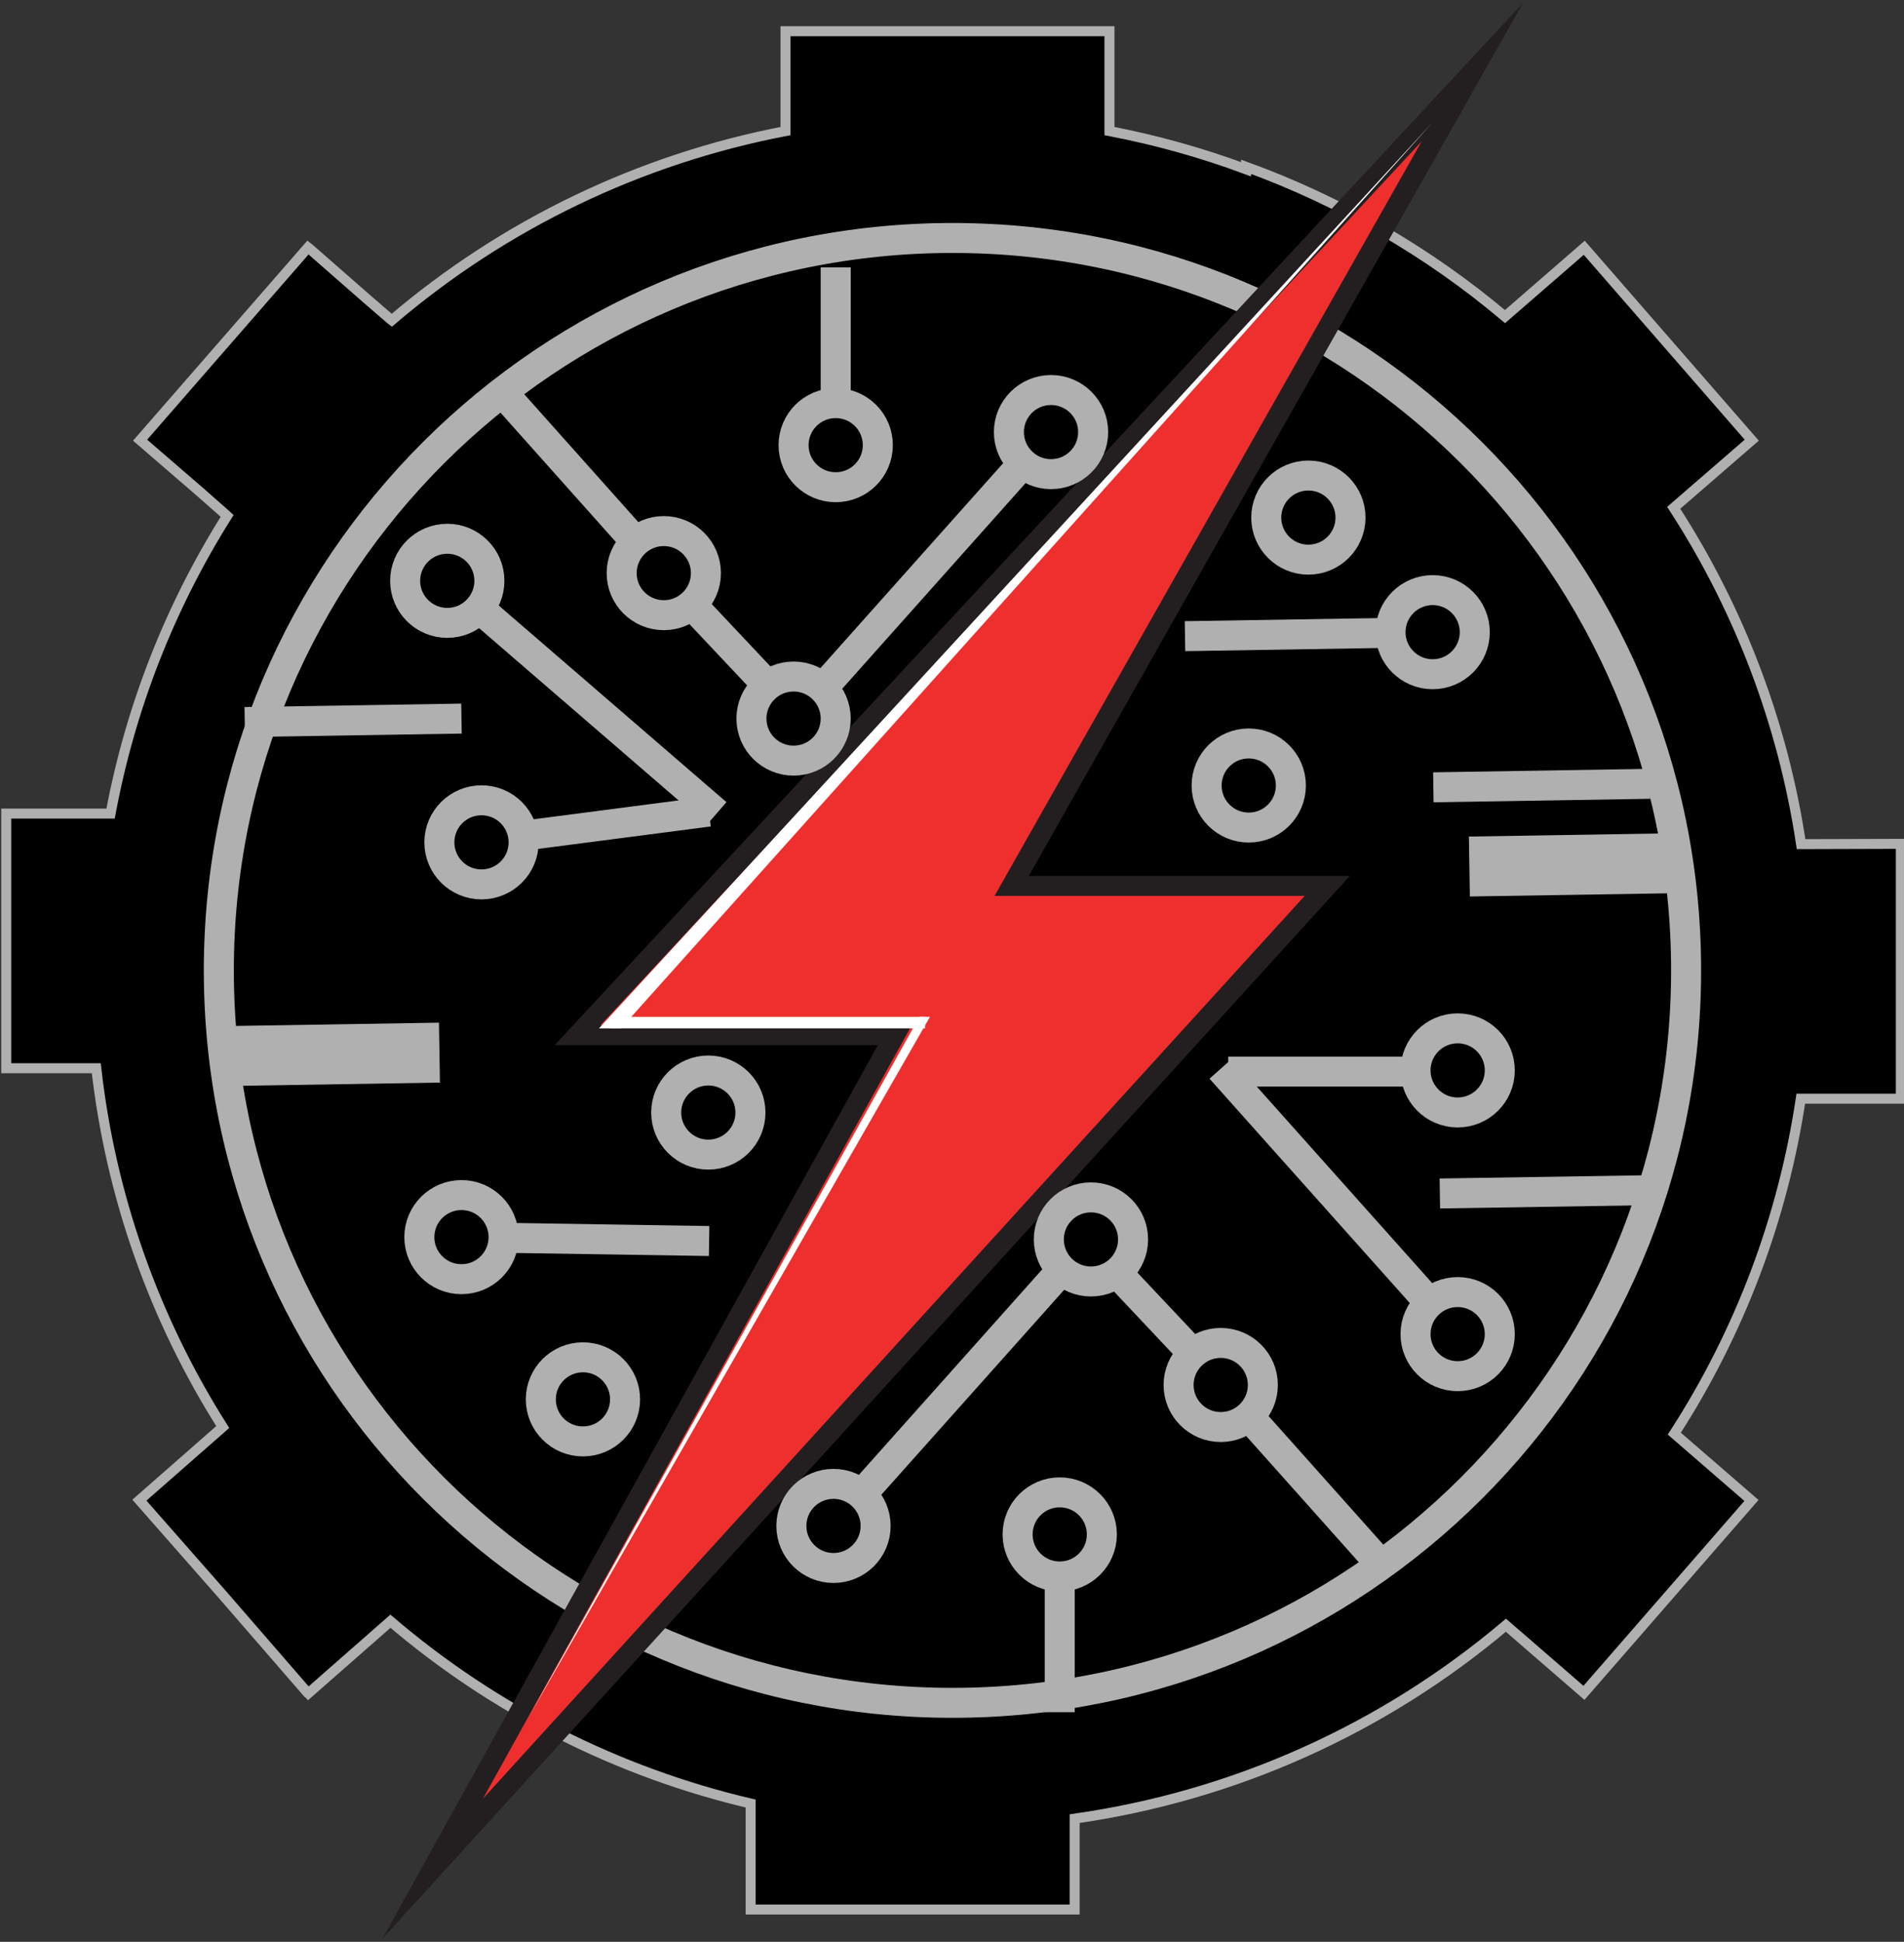 <svg width="205" height="209" xmlns="http://www.w3.org/2000/svg" xmlns:xlink="http://www.w3.org/1999/xlink" xml:space="preserve" overflow="hidden"><rect width="100%" height="100%" fill="#333333" stroke="none"/><g transform="translate(-10 -238)"><path d="M404.468 276.136 404.468 303.563 393.716 303.563C391.799 316.409 387.166 328.7 380.126 339.614L388.416 346.807 370.417 367.514 362.031 360.235C348.855 371.402 332.791 378.618 315.691 381.051L315.691 390.835 280.877 390.835 280.877 379.427C266.592 376.073 253.32 369.344 242.171 359.805L233.365 367.547 233.301 367.471 233.236 367.471 224.13 356.956 215.195 346.774 224.151 338.904C216.758 327.225 212.113 314.019 210.561 300.284L200.885 300.284 200.885 272.878 212.099 272.878C214.213 261.503 218.464 250.631 224.624 240.838L224.28 240.526 221.721 238.268 215.27 232.688 233.312 211.948 233.462 212.066 233.462 212.066 239.666 217.507 242.225 219.722 242.225 219.722 242.311 219.786C254.407 209.441 268.987 202.422 284.619 199.422L284.619 188.671 319.433 188.671 319.433 199.422C324.43 200.381 329.339 201.755 334.109 203.53L334.109 203.261C344.261 206.958 353.68 212.418 361.934 219.388L370.45 211.98 388.448 232.688 380.062 239.967C387.149 250.922 391.815 263.264 393.748 276.168Z" stroke="#B0B0B1" stroke-width="1.075" stroke-miterlimit="10" transform="matrix(1.002 0 0 1 -190.617 52.688)"/><path d="M181.177 104.141C181.177 147.678 145.883 182.972 102.345 182.972 58.808 182.972 23.514 147.678 23.514 104.141 23.514 60.603 58.808 25.309 102.345 25.309 145.883 25.309 181.177 60.603 181.177 104.141Z" stroke="#B0B0B1" stroke-width="3.226" stroke-miterlimit="10" fill="none" transform="matrix(1.002 0 0 1 10 238.305)"/><path d="M108.71 95.045 142.621 95.045 46.49 200.831 96.152 111.108 62.059 111.108 158.211 7.451 108.71 95.045Z" stroke="#231F20" stroke-width="2.15" stroke-miterlimit="10" fill="#EE2F2E" transform="matrix(1.002 0 0 1 10 238.305)"/><path d="M153.943 12.859 66.725 110.377 64.36 110.377 153.943 12.859Z" fill="#FFFFFF" transform="matrix(1.002 0 0 1 10 238.305)"/><path d="M56.78 184.564 98.787 109.14 99.926 109.14 56.78 184.564Z" fill="#FFFFFF" transform="matrix(1.002 0 0 1 10 238.305)"/><path d="M65.499 109.14 99.399 109.14 99.399 110.377 65.499 110.377Z" fill="#FFFFFF" transform="matrix(1.002 0 0 1 10 238.305)"/><path d="M158.469 67.736C158.469 70.236 156.443 72.262 153.943 72.262 151.443 72.262 149.416 70.236 149.416 67.736 149.416 65.236 151.443 63.209 153.943 63.209 156.443 63.209 158.469 65.236 158.469 67.736Z" stroke="#B0B0B1" stroke-width="3.226" stroke-miterlimit="10" fill="none" transform="matrix(1.002 0 0 1 10 238.305)"/><path d="M145.116 55.404C145.116 57.903 143.089 59.93 140.589 59.93 138.089 59.93 136.063 57.903 136.063 55.404 136.063 52.904 138.089 50.877 140.589 50.877 143.089 50.877 145.116 52.904 145.116 55.404Z" stroke="#B0B0B1" stroke-width="3.226" stroke-miterlimit="10" fill="none" transform="matrix(1.002 0 0 1 10 238.305)"/><path d="M177.306 84.057 154.018 84.433" stroke="#B0B0B1" stroke-width="3.226" stroke-miterlimit="10" fill="none" transform="matrix(1.002 0 0 1 10 238.305)"/><path d="M181.177 92.583 157.889 92.959" stroke="#B0B0B1" stroke-width="6.451" stroke-miterlimit="10" fill="none" transform="matrix(1.002 0 0 1 10 238.305)"/><path d="M150.62 67.789 127.332 68.166" stroke="#B0B0B1" stroke-width="3.226" stroke-miterlimit="10" fill="none" transform="matrix(1.002 0 0 1 10 238.305)"/><path d="M161.157 114.903C161.157 117.403 159.131 119.43 156.631 119.43 154.131 119.43 152.104 117.403 152.104 114.903 152.104 112.403 154.131 110.377 156.631 110.377 159.131 110.377 161.157 112.403 161.157 114.903Z" stroke="#B0B0B1" stroke-width="3.226" stroke-miterlimit="10" fill="none" transform="matrix(1.002 0 0 1 10 238.305)"/><path d="M151.362 115.032 131.977 115.032" stroke="#B0B0B1" stroke-width="3.226" stroke-miterlimit="10" fill="none" transform="matrix(1.002 0 0 1 10 238.305)"/><path d="M153.244 139.492 131.171 114.721" stroke="#B0B0B1" stroke-width="3.226" stroke-miterlimit="10" fill="none" transform="matrix(1.002 0 0 1 10 238.305)"/><path d="M161.157 143.288C161.157 145.788 159.131 147.814 156.631 147.814 154.131 147.814 152.104 145.788 152.104 143.288 152.104 140.788 154.131 138.761 156.631 138.761 159.131 138.761 161.157 140.788 161.157 143.288Z" stroke="#B0B0B1" stroke-width="3.226" stroke-miterlimit="10" fill="none" transform="matrix(1.002 0 0 1 10 238.305)"/><path d="M178.005 127.784 154.717 128.149" stroke="#B0B0B1" stroke-width="3.226" stroke-miterlimit="10" fill="none" transform="matrix(1.002 0 0 1 10 238.305)"/><path d="M92.034 161.146 114.108 136.364" stroke="#B0B0B1" stroke-width="3.226" stroke-miterlimit="10" fill="none" transform="matrix(1.002 0 0 1 10 238.305)"/><path d="M148.373 168.07 133.665 151.556" stroke="#B0B0B1" stroke-width="3.226" stroke-miterlimit="10" fill="none" transform="matrix(1.002 0 0 1 10 238.305)"/><path d="M135.697 148.76C135.697 151.26 133.671 153.287 131.171 153.287 128.671 153.287 126.644 151.26 126.644 148.76 126.644 146.261 128.671 144.234 131.171 144.234 133.671 144.234 135.697 146.261 135.697 148.76Z" stroke="#B0B0B1" stroke-width="3.226" stroke-miterlimit="10" fill="none" transform="matrix(1.002 0 0 1 10 238.305)"/><path d="M127.773 144.933 119.355 135.977" stroke="#B0B0B1" stroke-width="3.226" stroke-miterlimit="10" fill="none" transform="matrix(1.002 0 0 1 10 238.305)"/><path d="M121.752 133.095C121.752 135.595 119.726 137.622 117.226 137.622 114.726 137.622 112.699 135.595 112.699 133.095 112.699 130.595 114.726 128.569 117.226 128.569 119.726 128.569 121.752 130.595 121.752 133.095Z" stroke="#B0B0B1" stroke-width="3.226" stroke-miterlimit="10" fill="none" transform="matrix(1.002 0 0 1 10 238.305)"/><path d="M94.088 163.931C94.088 166.431 92.061 168.458 89.562 168.458 87.062 168.458 85.035 166.431 85.035 163.931 85.035 161.431 87.062 159.405 89.562 159.405 92.061 159.405 94.088 161.431 94.088 163.931Z" stroke="#B0B0B1" stroke-width="3.226" stroke-miterlimit="10" fill="none" transform="matrix(1.002 0 0 1 10 238.305)"/><path d="M118.398 164.845C118.398 167.345 116.371 169.371 113.871 169.371 111.371 169.371 109.345 167.345 109.345 164.845 109.345 162.345 111.371 160.318 113.871 160.318 116.371 160.318 118.398 162.345 118.398 164.845Z" stroke="#B0B0B1" stroke-width="3.226" stroke-miterlimit="10" fill="none" transform="matrix(1.002 0 0 1 10 238.305)"/><path d="M113.871 183.983 113.871 169.371" stroke="#B0B0B1" stroke-width="3.226" stroke-miterlimit="10" fill="none" transform="matrix(1.002 0 0 1 10 238.305)"/><path d="M138.708 84.24C138.708 86.739 136.681 88.766 134.181 88.766 131.681 88.766 129.655 86.739 129.655 84.24 129.655 81.74 131.681 79.713 134.181 79.713 136.681 79.713 138.708 81.74 138.708 84.24Z" stroke="#B0B0B1" stroke-width="3.226" stroke-miterlimit="10" fill="none" transform="matrix(1.002 0 0 1 10 238.305)"/><path d="M54.113 132.848C54.113 135.348 52.087 137.374 49.587 137.374 47.087 137.374 45.06 135.348 45.06 132.848 45.06 130.348 47.087 128.321 49.587 128.321 52.087 128.321 54.113 130.348 54.113 132.848Z" stroke="#B0B0B1" stroke-width="3.226" stroke-miterlimit="10" fill="none" transform="matrix(1.002 0 0 1 10 238.305)"/><path d="M80.638 119.441C80.638 121.94 78.611 123.967 76.111 123.967 73.611 123.967 71.585 121.94 71.585 119.441 71.585 116.941 73.611 114.914 76.111 114.914 78.611 114.914 80.638 116.941 80.638 119.441Z" stroke="#B0B0B1" stroke-width="3.226" stroke-miterlimit="10" fill="none" transform="matrix(1.002 0 0 1 10 238.305)"/><path d="M52.909 132.902 76.197 133.267" stroke="#B0B0B1" stroke-width="3.226" stroke-miterlimit="10" fill="none" transform="matrix(1.002 0 0 1 10 238.305)"/><path d="M67.166 150.309C67.166 152.809 65.139 154.835 62.639 154.835 60.139 154.835 58.113 152.809 58.113 150.309 58.113 147.809 60.139 145.782 62.639 145.782 65.139 145.782 67.166 147.809 67.166 150.309Z" stroke="#B0B0B1" stroke-width="3.226" stroke-miterlimit="10" fill="none" transform="matrix(1.002 0 0 1 10 238.305)"/><path d="M110.452 48.985 88.39 73.767" stroke="#B0B0B1" stroke-width="3.226" stroke-miterlimit="10" fill="none" transform="matrix(1.002 0 0 1 10 238.305)"/><path d="M54.113 42.061 68.832 58.586" stroke="#B0B0B1" stroke-width="3.226" stroke-miterlimit="10" fill="none" transform="matrix(1.002 0 0 1 10 238.305)"/><path d="M75.853 61.381C75.853 63.881 73.827 65.908 71.327 65.908 68.827 65.908 66.8 63.881 66.8 61.381 66.8 58.882 68.827 56.855 71.327 56.855 73.827 56.855 75.853 58.882 75.853 61.381Z" stroke="#B0B0B1" stroke-width="3.226" stroke-miterlimit="10" fill="none" transform="matrix(1.002 0 0 1 10 238.305)"/><path d="M74.724 65.198 83.143 74.154" stroke="#B0B0B1" stroke-width="3.226" stroke-miterlimit="10" fill="none" transform="matrix(1.002 0 0 1 10 238.305)"/><path d="M89.798 77.036C89.798 79.536 87.772 81.562 85.272 81.562 82.772 81.562 80.745 79.536 80.745 77.036 80.745 74.536 82.772 72.509 85.272 72.509 87.772 72.509 89.798 74.536 89.798 77.036Z" stroke="#B0B0B1" stroke-width="3.226" stroke-miterlimit="10" fill="none" transform="matrix(1.002 0 0 1 10 238.305)"/><path d="M117.462 46.2C117.462 48.7 115.436 50.727 112.936 50.727 110.436 50.727 108.409 48.7 108.409 46.2 108.409 43.7 110.436 41.674 112.936 41.674 115.436 41.674 117.462 43.7 117.462 46.2Z" stroke="#B0B0B1" stroke-width="3.226" stroke-miterlimit="10" fill="none" transform="matrix(1.002 0 0 1 10 238.305)"/><path d="M94.325 47.608C94.325 50.108 92.298 52.135 89.798 52.135 87.298 52.135 85.272 50.108 85.272 47.608 85.272 45.109 87.298 43.082 89.798 43.082 92.298 43.082 94.325 45.109 94.325 47.608Z" stroke="#B0B0B1" stroke-width="3.226" stroke-miterlimit="10" fill="none" transform="matrix(1.002 0 0 1 10 238.305)"/><path d="M89.798 28.471 89.798 43.082" stroke="#B0B0B1" stroke-width="3.226" stroke-miterlimit="10" fill="none" transform="matrix(1.002 0 0 1 10 238.305)"/><path d="M47.221 112.99 23.933 113.366" stroke="#B0B0B1" stroke-width="6.451" stroke-miterlimit="10" fill="none" transform="matrix(1.002 0 0 1 10 238.305)"/><path d="M56.264 90.357C56.264 92.857 54.237 94.884 51.737 94.884 49.237 94.884 47.211 92.857 47.211 90.357 47.211 87.857 49.237 85.831 51.737 85.831 54.237 85.831 56.264 87.857 56.264 90.357Z" stroke="#B0B0B1" stroke-width="3.226" stroke-miterlimit="10" fill="none" transform="matrix(1.002 0 0 1 10 238.305)"/><path d="M56.941 89.551 76.165 87.046" stroke="#B0B0B1" stroke-width="3.226" stroke-miterlimit="10" fill="none" transform="matrix(1.002 0 0 1 10 238.305)"/><path d="M51.909 65.542 77.004 87.25" stroke="#B0B0B1" stroke-width="3.226" stroke-miterlimit="10" fill="none" transform="matrix(1.002 0 0 1 10 238.305)"/><path d="M52.587 62.209C52.587 64.709 50.56 66.736 48.06 66.736 45.56 66.736 43.534 64.709 43.534 62.209 43.534 59.709 45.56 57.683 48.06 57.683 50.56 57.683 52.587 59.709 52.587 62.209Z" stroke="#B0B0B1" stroke-width="3.226" stroke-miterlimit="10" fill="none" transform="matrix(1.002 0 0 1 10 238.305)"/><path d="M49.587 77.036 26.299 77.412" stroke="#B0B0B1" stroke-width="3.226" stroke-miterlimit="10" fill="none" transform="matrix(1.002 0 0 1 10 238.305)"/></g></svg>